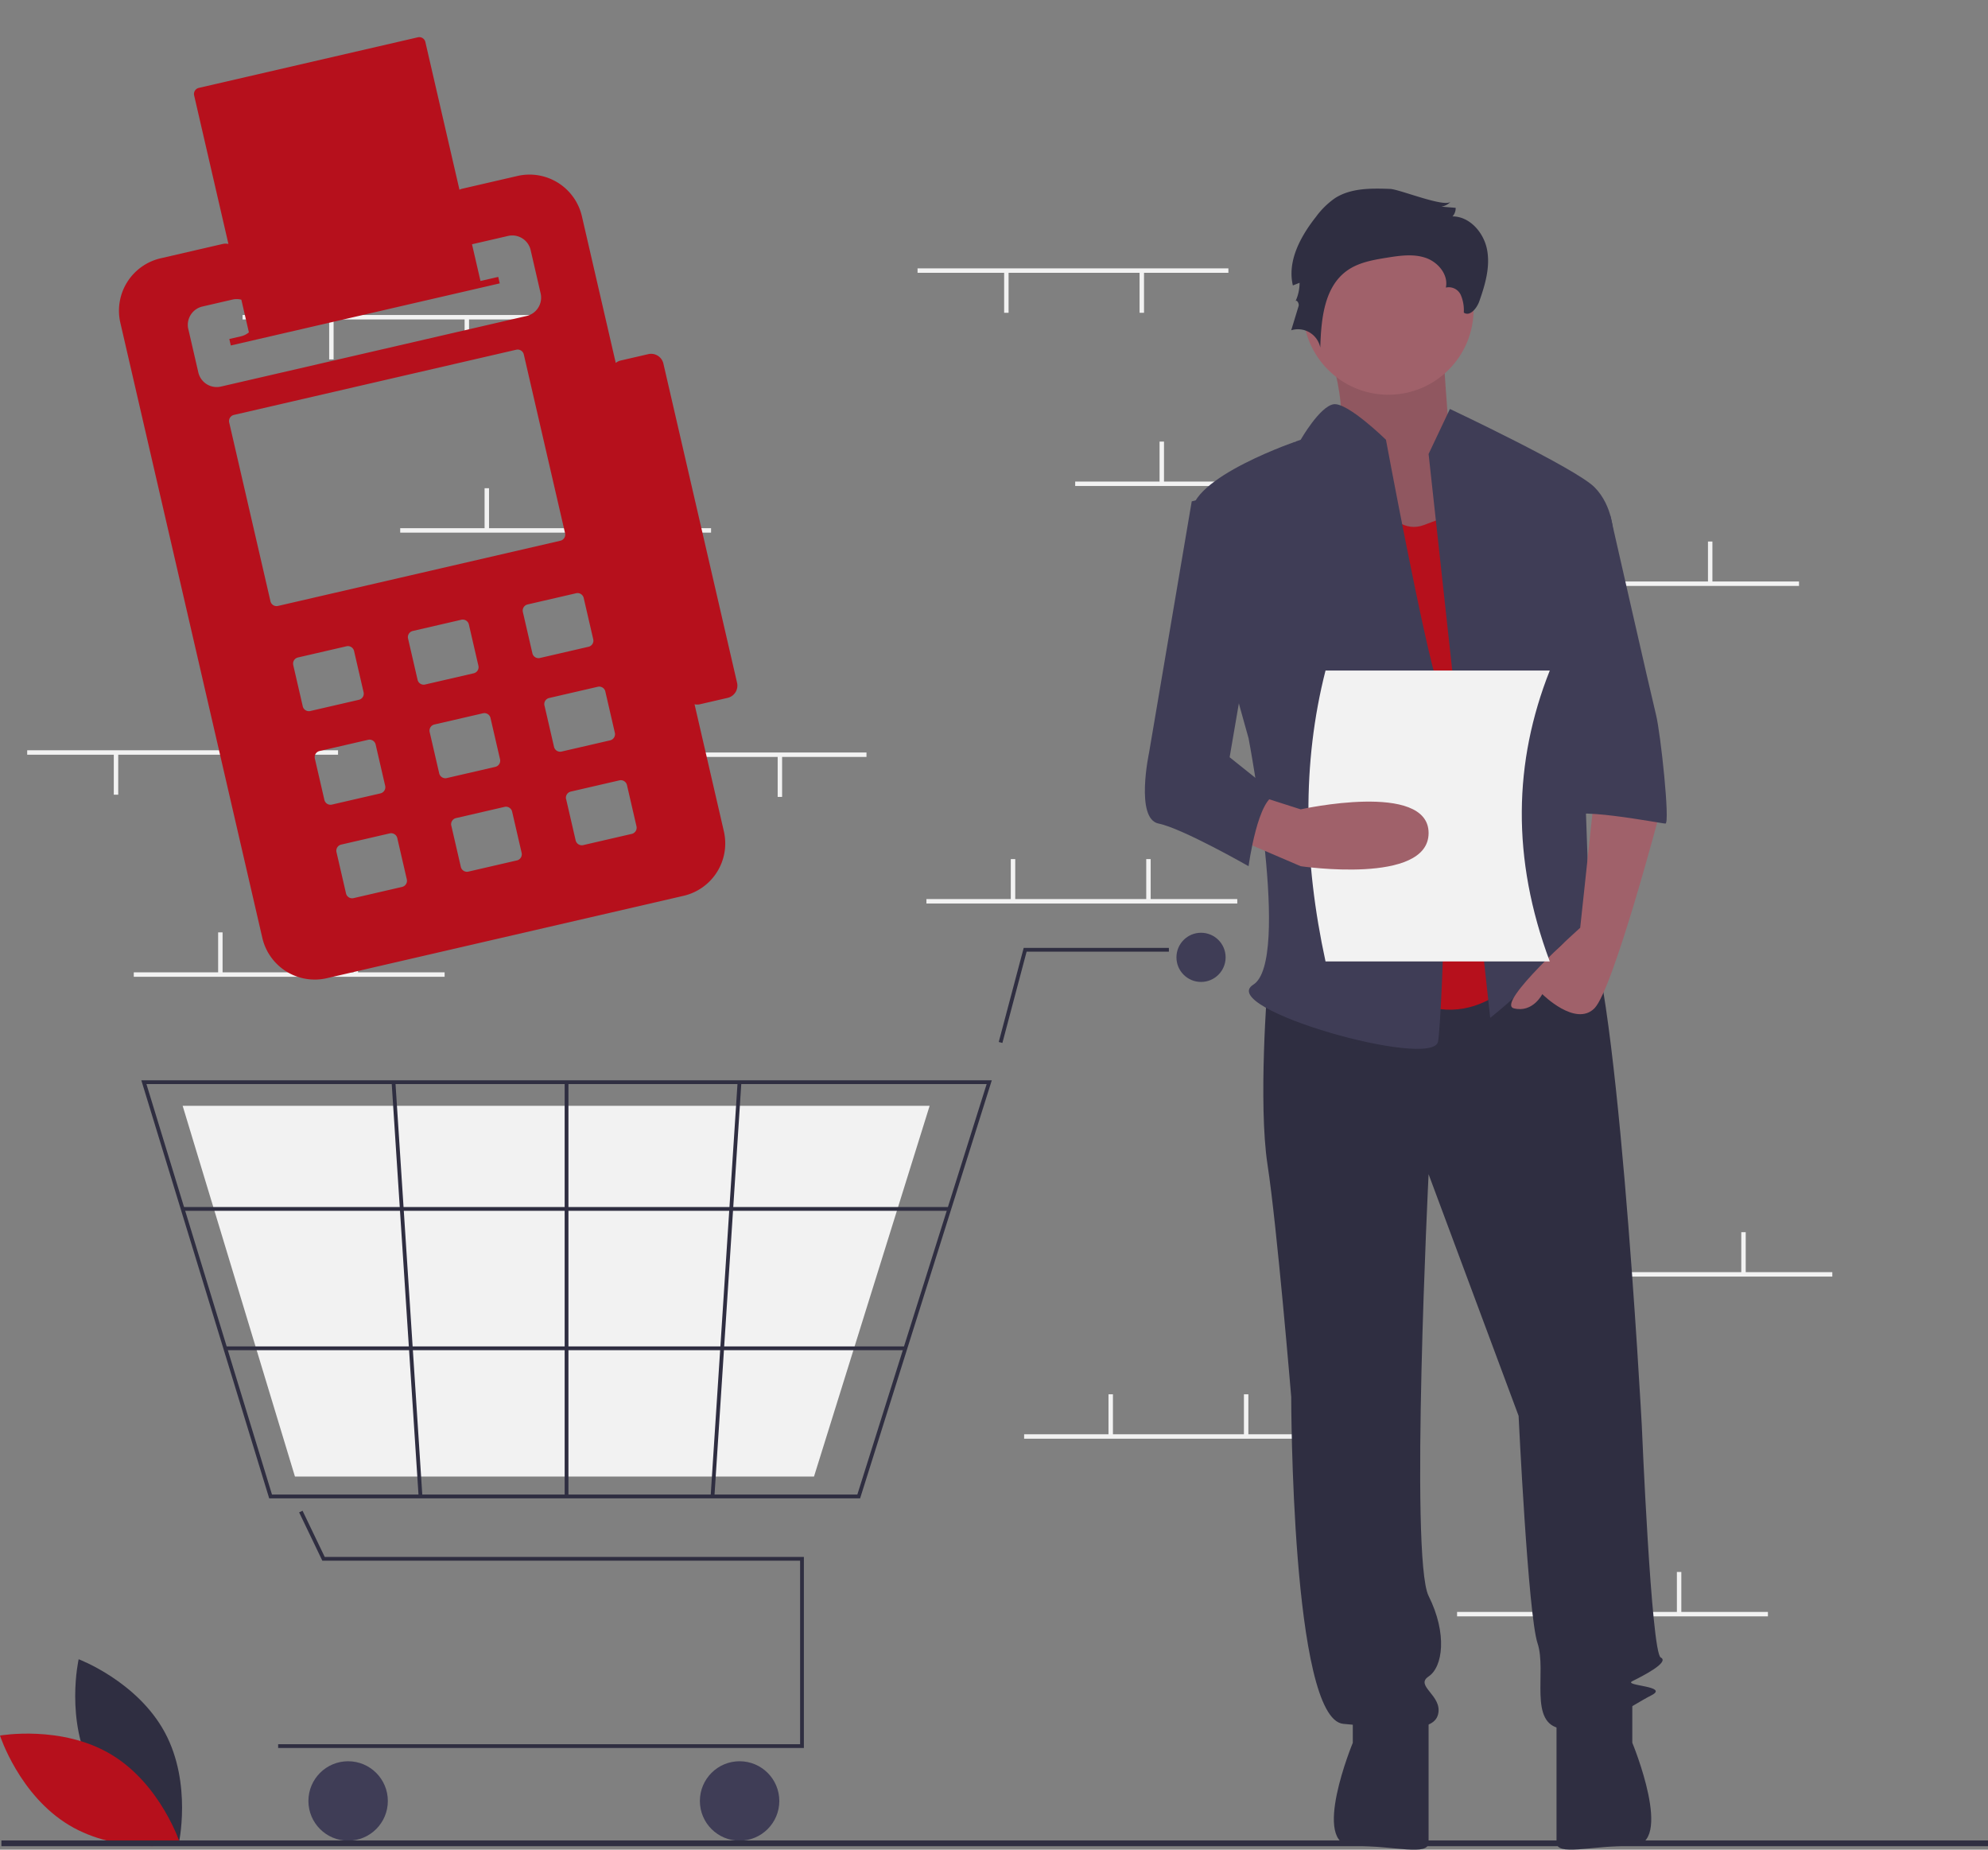 <svg xmlns="http://www.w3.org/2000/svg" width="346.245" height="322.092" viewBox="0 0 346.245 322.092">
  <rect x="0" y="0" width="346.245" height="322.092" fill="#808080" stroke="none"/>
  <g id="_POS_systems" data-name="• POS systems" transform="translate(0 32.846)">
    <path id="Path_4706" data-name="Path 4706" d="M188.874,757.766c4.806,8.913,15.007,12.74,15.007,12.74s2.408-10.625-2.4-19.538-15.007-12.74-15.007-12.74S184.068,748.853,188.874,757.766Z" transform="translate(-172.774 -482.144)" fill="#2f2e41"/>
    <path id="Path_4707" data-name="Path 4707" d="M171.4,775.373c8.677,5.22,12.019,15.59,12.019,15.59s-10.727,1.905-19.4-3.315S152,772.058,152,772.058,162.727,770.153,171.4,775.373Z" transform="translate(-152 -502.685)" fill="#b6101c"/>
    <rect id="Rectangle_735" data-name="Rectangle 735" width="54.139" height="0.773" transform="translate(159.807 13.886)" fill="#f2f2f2"/>
    <rect id="Rectangle_736" data-name="Rectangle 736" width="0.773" height="7.154" transform="translate(198.477 14.466)" fill="#f2f2f2"/>
    <rect id="Rectangle_737" data-name="Rectangle 737" width="0.773" height="7.154" transform="translate(174.888 14.466)" fill="#f2f2f2"/>
    <rect id="Rectangle_738" data-name="Rectangle 738" width="54.139" height="0.773" transform="translate(187.263 51.01)" fill="#f2f2f2"/>
    <rect id="Rectangle_739" data-name="Rectangle 739" width="0.773" height="7.154" transform="translate(201.957 44.049)" fill="#f2f2f2"/>
    <rect id="Rectangle_740" data-name="Rectangle 740" width="0.773" height="7.154" transform="translate(225.547 44.049)" fill="#f2f2f2"/>
    <rect id="Rectangle_741" data-name="Rectangle 741" width="54.139" height="0.773" transform="translate(259.19 68.412)" fill="#f2f2f2"/>
    <rect id="Rectangle_742" data-name="Rectangle 742" width="0.773" height="7.154" transform="translate(273.885 61.451)" fill="#f2f2f2"/>
    <rect id="Rectangle_743" data-name="Rectangle 743" width="0.773" height="7.154" transform="translate(297.474 61.451)" fill="#f2f2f2"/>
    <rect id="Rectangle_744" data-name="Rectangle 744" width="54.139" height="0.773" transform="translate(253.776 247.844)" fill="#f2f2f2"/>
    <rect id="Rectangle_745" data-name="Rectangle 745" width="0.773" height="7.154" transform="translate(268.471 240.883)" fill="#f2f2f2"/>
    <rect id="Rectangle_746" data-name="Rectangle 746" width="0.773" height="7.154" transform="translate(292.06 240.883)" fill="#f2f2f2"/>
    <rect id="Rectangle_747" data-name="Rectangle 747" width="54.139" height="0.773" transform="translate(161.353 123.711)" fill="#f2f2f2"/>
    <rect id="Rectangle_748" data-name="Rectangle 748" width="0.773" height="7.154" transform="translate(176.048 116.75)" fill="#f2f2f2"/>
    <rect id="Rectangle_749" data-name="Rectangle 749" width="0.773" height="7.154" transform="translate(199.637 116.75)" fill="#f2f2f2"/>
    <rect id="Rectangle_750" data-name="Rectangle 750" width="54.139" height="0.773" transform="translate(178.369 216.908)" fill="#f2f2f2"/>
    <rect id="Rectangle_751" data-name="Rectangle 751" width="0.773" height="7.154" transform="translate(193.064 209.947)" fill="#f2f2f2"/>
    <rect id="Rectangle_752" data-name="Rectangle 752" width="0.773" height="7.154" transform="translate(216.652 209.947)" fill="#f2f2f2"/>
    <rect id="Rectangle_753" data-name="Rectangle 753" width="54.139" height="0.773" transform="translate(264.991 188.678)" fill="#f2f2f2"/>
    <rect id="Rectangle_754" data-name="Rectangle 754" width="0.773" height="7.154" transform="translate(279.686 181.717)" fill="#f2f2f2"/>
    <rect id="Rectangle_755" data-name="Rectangle 755" width="0.773" height="7.154" transform="translate(303.275 181.717)" fill="#f2f2f2"/>
    <path id="Path_4708" data-name="Path 4708" d="M216.841,636.662H125.274V636h90.908v-31.95h-83.21l-4.042-8.421.594-.285,3.863,8.047h83.455Z" transform="translate(-76.83 -365.122)" fill="#2f2e41"/>
    <circle id="Ellipse_637" data-name="Ellipse 637" cx="6.917" cy="6.917" r="6.917" transform="translate(53.715 273.846)" fill="#3f3d56"/>
    <circle id="Ellipse_638" data-name="Ellipse 638" cx="6.917" cy="6.917" r="6.917" transform="translate(121.896 273.846)" fill="#3f3d56"/>
    <circle id="Ellipse_639" data-name="Ellipse 639" cx="4.282" cy="4.282" r="4.282" transform="translate(204.899 129.578)" fill="#3f3d56"/>
    <path id="Path_4709" data-name="Path 4709" d="M340.84,550.323H237.918l-22.27-72.792H363.774l-.135.428Zm-102.434-.659H340.357l22.52-71.475H216.539Z" transform="translate(-191.035 -322.261)" fill="#2f2e41"/>
    <path id="Path_4710" data-name="Path 4710" d="M192.22,477.573h-90.4L82.26,413.015h130.1l-.118.38Z" transform="translate(-50.449 -253.299)" fill="#f2f2f2"/>
    <path id="Path_4711" data-name="Path 4711" d="M450.455,358.447l-.637-.169,4.347-16.384h25.286v.659H454.672Z" transform="translate(-275.87 -209.681)" fill="#2f2e41"/>
    <rect id="Rectangle_756" data-name="Rectangle 756" width="133.528" height="0.659" transform="translate(31.81 177.338)" fill="#2f2e41"/>
    <rect id="Rectangle_757" data-name="Rectangle 757" width="118.456" height="0.659" transform="translate(39.235 201.608)" fill="#2f2e41"/>
    <rect id="Rectangle_758" data-name="Rectangle 758" width="0.659" height="72.134" transform="translate(98.345 155.599)" fill="#2f2e41"/>
    <rect id="Rectangle_759" data-name="Rectangle 759" width="72.287" height="0.659" transform="matrix(0.065, -0.998, 0.998, 0.065, 123.769, 227.711)" fill="#2f2e41"/>
    <rect id="Rectangle_760" data-name="Rectangle 760" width="0.659" height="72.287" transform="translate(68.208 155.62) rotate(-3.729)" fill="#2f2e41"/>
    <rect id="Rectangle_761" data-name="Rectangle 761" width="346" height="1" transform="translate(0.245 287.638)" fill="#2f2e41"/>
    <path id="Path_4712" data-name="Path 4712" d="M747.411,136.145s5.653,16.089,2.174,18.565,11.741,22.69,11.741,22.69l18.264-4.951-10-16.915s-1.3-16.915-1.3-19.39S747.411,136.145,747.411,136.145Z" transform="translate(-517.161 -112.218)" fill="#a0616a"/>
    <path id="Path_4713" data-name="Path 4713" d="M747.411,136.145s5.653,16.089,2.174,18.565,11.741,22.69,11.741,22.69l18.264-4.951-10-16.915s-1.3-16.915-1.3-19.39S747.411,136.145,747.411,136.145Z" transform="translate(-517.161 -112.218)" opacity="0.1"/>
    <path id="Path_4714" data-name="Path 4714" d="M721.711,415.169s-1.65,20.628,0,31.354,4.126,40.43,4.126,40.43,0,56.107,9.076,56.932,15.677,1.65,16.5-1.65-4.125-4.951-1.65-6.6,3.3-7.426,0-14.027,0-73.434,0-73.434l15.677,42.08s1.65,34.654,3.3,39.6-1.65,14.027,4.126,14.852,12.377-4.126,15.677-5.776-4.951-1.65-3.3-2.475,6.6-3.3,4.951-4.125-3.3-40.43-3.3-40.43-4.538-84.572-10.314-87.873-9.489,2.384-9.489,2.384Z" transform="translate(-500.949 -276.552)" fill="#2f2e41"/>
    <path id="Path_4715" data-name="Path 4715" d="M756.045,758.784v6.6s-7.426,17.943,0,17.943,13.2,1.859,13.2-.616V760.434Z" transform="translate(-520.432 -494.752)" fill="#2f2e41"/>
    <path id="Path_4716" data-name="Path 4716" d="M866.228,758.754v6.6s7.426,17.943,0,17.943-13.2,1.859-13.2-.616V760.4Z" transform="translate(-581.934 -494.733)" fill="#2f2e41"/>
    <circle id="Ellipse_640" data-name="Ellipse 640" cx="14.852" cy="14.852" r="14.852" transform="translate(226.95 6.188)" fill="#a0616a"/>
    <path id="Path_4717" data-name="Path 4717" d="M762.93,201.9s4.125,12.376,10.726,9.9l6.6-2.475,11.552,79.21s-9.076,13.2-22.278,4.951S762.93,201.9,762.93,201.9Z" transform="translate(-525.666 -153.219)" fill="#b6101c"/>
    <path id="Path_4718" data-name="Path 4718" d="M795.418,183.068l3.713-7.838S821,185.543,824.3,188.843s3.3,8.251,3.3,8.251l-5.776,20.628s1.65,45.381,1.65,47.031,5.776,10.726,1.65,7.426-4.951-6.6-8.251-1.65-10.726,10.726-10.726,10.726Z" transform="translate(-546.603 -136.862)" fill="#3f3d56"/>
    <path id="Path_4719" data-name="Path 4719" d="M847.092,349.122l-2.475,23.1s-14.852,13.2-11.551,14.027,4.951-2.475,4.951-2.475,5.776,5.776,9.076,2.475S858.643,351.6,858.643,351.6Z" transform="translate(-569.398 -243.509)" fill="#a0616a"/>
    <path id="Path_4720" data-name="Path 4720" d="M750.774,76.065c-3.292-.118-6.816-.176-9.592,1.6a14.041,14.041,0,0,0-3.315,3.245c-2.7,3.418-5.04,7.718-4.035,11.959L735,92.412a7.638,7.638,0,0,1-.737,3.272c.164-.477.714.295.567.778l-1.285,4.215a3.969,3.969,0,0,1,5.061,3.02c.147-4.9.655-10.511,4.627-13.378,2-1.446,4.538-1.887,6.977-2.279,2.25-.362,4.609-.706,6.764.034s3.99,2.945,3.5,5.171a2.3,2.3,0,0,1,2.6,1.279A6.72,6.72,0,0,1,763.6,97.6c1.059.749,2.265-.738,2.7-1.961,1.013-2.871,1.914-5.927,1.368-8.923s-2.987-5.858-6.031-5.868a2.115,2.115,0,0,0,.55-1.488l-2.51-.212a2.773,2.773,0,0,0,1.657-.874C760.324,79.385,752.4,76.123,750.774,76.065Z" transform="translate(-508.656 -76.014)" fill="#2f2e41"/>
    <path id="Path_4721" data-name="Path 4721" d="M722.524,179.27s-6.717-6.582-9.134-6.179-5.718,6.179-5.718,6.179-19.8,6.6-18.977,13.2,9.9,38.78,9.9,38.78,7.426,38.78.825,42.905,31.354,14.852,32.179,9.9,2.475-54.457,0-61.883S722.524,179.27,722.524,179.27Z" transform="translate(-481.136 -135.54)" fill="#3f3d56"/>
    <path id="Path_4722" data-name="Path 4722" d="M850.893,223.236h10.2s7.125,31.354,7.95,34.654,2.475,18.977,1.65,18.977-17.327-3.3-17.327-.825Z" transform="translate(-580.626 -166.304)" fill="#3f3d56"/>
    <path id="Path_4723" data-name="Path 4723" d="M783.333,343.673H744.275c-3.811-17.533-4.13-34.474,0-50.659h39.057C777.03,308.908,776.636,325.732,783.333,343.673Z" transform="translate(-513.411 -209.098)" fill="#f2f2f2"/>
    <path id="Path_4724" data-name="Path 4724" d="M707.938,356.708l11.551,4.951s22.278,3.3,22.278-5.776-22.278-4.126-22.278-4.126l-7.426-2.374Z" transform="translate(-492.952 -243.669)" fill="#a0616a"/>
    <path id="Path_4725" data-name="Path 4725" d="M685.691,210.435l-9.9,2.475-7.426,43.73s-2.475,11.551,1.65,12.376,15.677,7.426,15.677,7.426,1.65-12.376,4.951-12.376l-8.251-6.6,4.951-28.879Z" transform="translate(-468.23 -158.453)" fill="#3f3d56"/>
    <rect id="Rectangle_762" data-name="Rectangle 762" width="54.139" height="0.773" transform="translate(23.299 136.472)" fill="#f2f2f2"/>
    <rect id="Rectangle_763" data-name="Rectangle 763" width="0.773" height="7.154" transform="translate(37.993 129.512)" fill="#f2f2f2"/>
    <rect id="Rectangle_764" data-name="Rectangle 764" width="0.773" height="7.154" transform="translate(61.583 129.512)" fill="#f2f2f2"/>
    <rect id="Rectangle_765" data-name="Rectangle 765" width="54.139" height="0.773" transform="translate(42.247 22.007)" fill="#f2f2f2"/>
    <rect id="Rectangle_766" data-name="Rectangle 766" width="0.773" height="7.154" transform="translate(80.918 22.587)" fill="#f2f2f2"/>
    <rect id="Rectangle_767" data-name="Rectangle 767" width="0.773" height="7.154" transform="translate(57.329 22.587)" fill="#f2f2f2"/>
    <rect id="Rectangle_768" data-name="Rectangle 768" width="54.139" height="0.773" transform="translate(96.773 98.188)" fill="#f2f2f2"/>
    <rect id="Rectangle_769" data-name="Rectangle 769" width="0.773" height="7.154" transform="translate(135.444 98.768)" fill="#f2f2f2"/>
    <rect id="Rectangle_770" data-name="Rectangle 770" width="0.773" height="7.154" transform="translate(111.855 98.768)" fill="#f2f2f2"/>
    <rect id="Rectangle_771" data-name="Rectangle 771" width="54.139" height="0.773" transform="translate(4.737 97.802)" fill="#f2f2f2"/>
    <rect id="Rectangle_772" data-name="Rectangle 772" width="0.773" height="7.154" transform="translate(43.407 98.382)" fill="#f2f2f2"/>
    <rect id="Rectangle_773" data-name="Rectangle 773" width="0.773" height="7.154" transform="translate(19.818 98.382)" fill="#f2f2f2"/>
    <rect id="Rectangle_774" data-name="Rectangle 774" width="54.139" height="0.773" transform="translate(69.704 59.131)" fill="#f2f2f2"/>
    <rect id="Rectangle_775" data-name="Rectangle 775" width="0.773" height="7.154" transform="translate(84.399 52.17)" fill="#f2f2f2"/>
    <rect id="Rectangle_776" data-name="Rectangle 776" width="0.773" height="7.154" transform="translate(107.988 52.17)" fill="#f2f2f2"/>
    <path id="shopping-pos-machine-svgrepo-com" d="M9.364,156.073A9.367,9.367,0,0,1,0,146.709V36.781a9.367,9.367,0,0,1,9.364-9.364H20.459a2.165,2.165,0,0,1,.982.234l-.013-.007V1.093A1.091,1.091,0,0,1,22.52,0H61.668a1.091,1.091,0,0,1,1.093,1.093v26.4a2.19,2.19,0,0,1,.52-.065h9.852A9.367,9.367,0,0,1,82.5,36.788V63a2.118,2.118,0,0,1,.943-.215h4.923a2.193,2.193,0,0,1,2.192,2.192v57.045a2.193,2.193,0,0,1-2.192,2.192H83.441a2.151,2.151,0,0,1-.956-.221L82.5,124v22.709a9.367,9.367,0,0,1-9.364,9.364Zm47.628-21.011v7.374a1.1,1.1,0,0,0,1.1,1.1h8.675a1.1,1.1,0,0,0,1.1-1.1v-7.374a1.1,1.1,0,0,0-1.1-1.092H58.079a1.1,1.1,0,0,0-1.1,1.092Zm-20.524,0v7.374a1.1,1.1,0,0,0,1.1,1.1h8.669a1.1,1.1,0,0,0,1.1-1.1v-7.374a1.1,1.1,0,0,0-1.1-1.092H37.562a1.1,1.1,0,0,0-1.1,1.092Zm-20.524,0v7.381a1.091,1.091,0,0,0,1.093,1.092h8.675a1.1,1.1,0,0,0,1.1-1.1v-7.374a1.1,1.1,0,0,0-1.1-1.093H17.038a1.091,1.091,0,0,0-1.093,1.093Zm41.041-16.719v7.374a1.1,1.1,0,0,0,1.1,1.1H66.76a1.1,1.1,0,0,0,1.1-1.1v-7.381a1.091,1.091,0,0,0-1.093-1.093H58.072a1.091,1.091,0,0,0-1.093,1.093v.006Zm-20.524,0v7.374a1.1,1.1,0,0,0,1.1,1.1h8.675a1.1,1.1,0,0,0,1.1-1.1v-7.381a1.091,1.091,0,0,0-1.093-1.093H37.555a1.091,1.091,0,0,0-1.093,1.093Zm-20.524,0v7.381a1.091,1.091,0,0,0,1.093,1.093h8.675a1.1,1.1,0,0,0,1.1-1.1v-7.381a1.091,1.091,0,0,0-1.093-1.093H17.031a1.091,1.091,0,0,0-1.093,1.093ZM56.98,101.617V109a1.091,1.091,0,0,0,1.093,1.093H66.76A1.091,1.091,0,0,0,67.853,109v-7.381a1.1,1.1,0,0,0-1.1-1.093H58.079a1.1,1.1,0,0,0-1.1,1.093Zm-20.524,0V109a1.091,1.091,0,0,0,1.093,1.093h8.688A1.091,1.091,0,0,0,47.329,109v-7.381a1.1,1.1,0,0,0-1.1-1.093H37.555a1.1,1.1,0,0,0-1.1,1.093Zm-20.524,0V109a1.091,1.091,0,0,0,1.093,1.093h8.688A1.091,1.091,0,0,0,26.806,109v-7.381a1.1,1.1,0,0,0-1.1-1.093H17.031a1.091,1.091,0,0,0-1.093,1.093ZM14.567,57.962V89.9A1.091,1.091,0,0,0,15.659,91H66.136A1.091,1.091,0,0,0,67.228,89.9V57.962a1.1,1.1,0,0,0-1.1-1.1H15.666a1.1,1.1,0,0,0-1.1,1.1ZM11.289,40.52v7.739a3.283,3.283,0,0,0,3.284,3.284H69.192a3.283,3.283,0,0,0,3.284-3.284V40.52a3.283,3.283,0,0,0-3.284-3.284H62.754V43.8h3.173v1.158H17.857V43.8h2.087a3.283,3.283,0,0,0,1.515-.371l-.02.007V37.6a3.245,3.245,0,0,0-1.5-.364H14.56a3.282,3.282,0,0,0-3.278,3.284Z" transform="translate(12.687 -12.476) rotate(-13)" fill="#b6101c"/>
  </g>
</svg>
